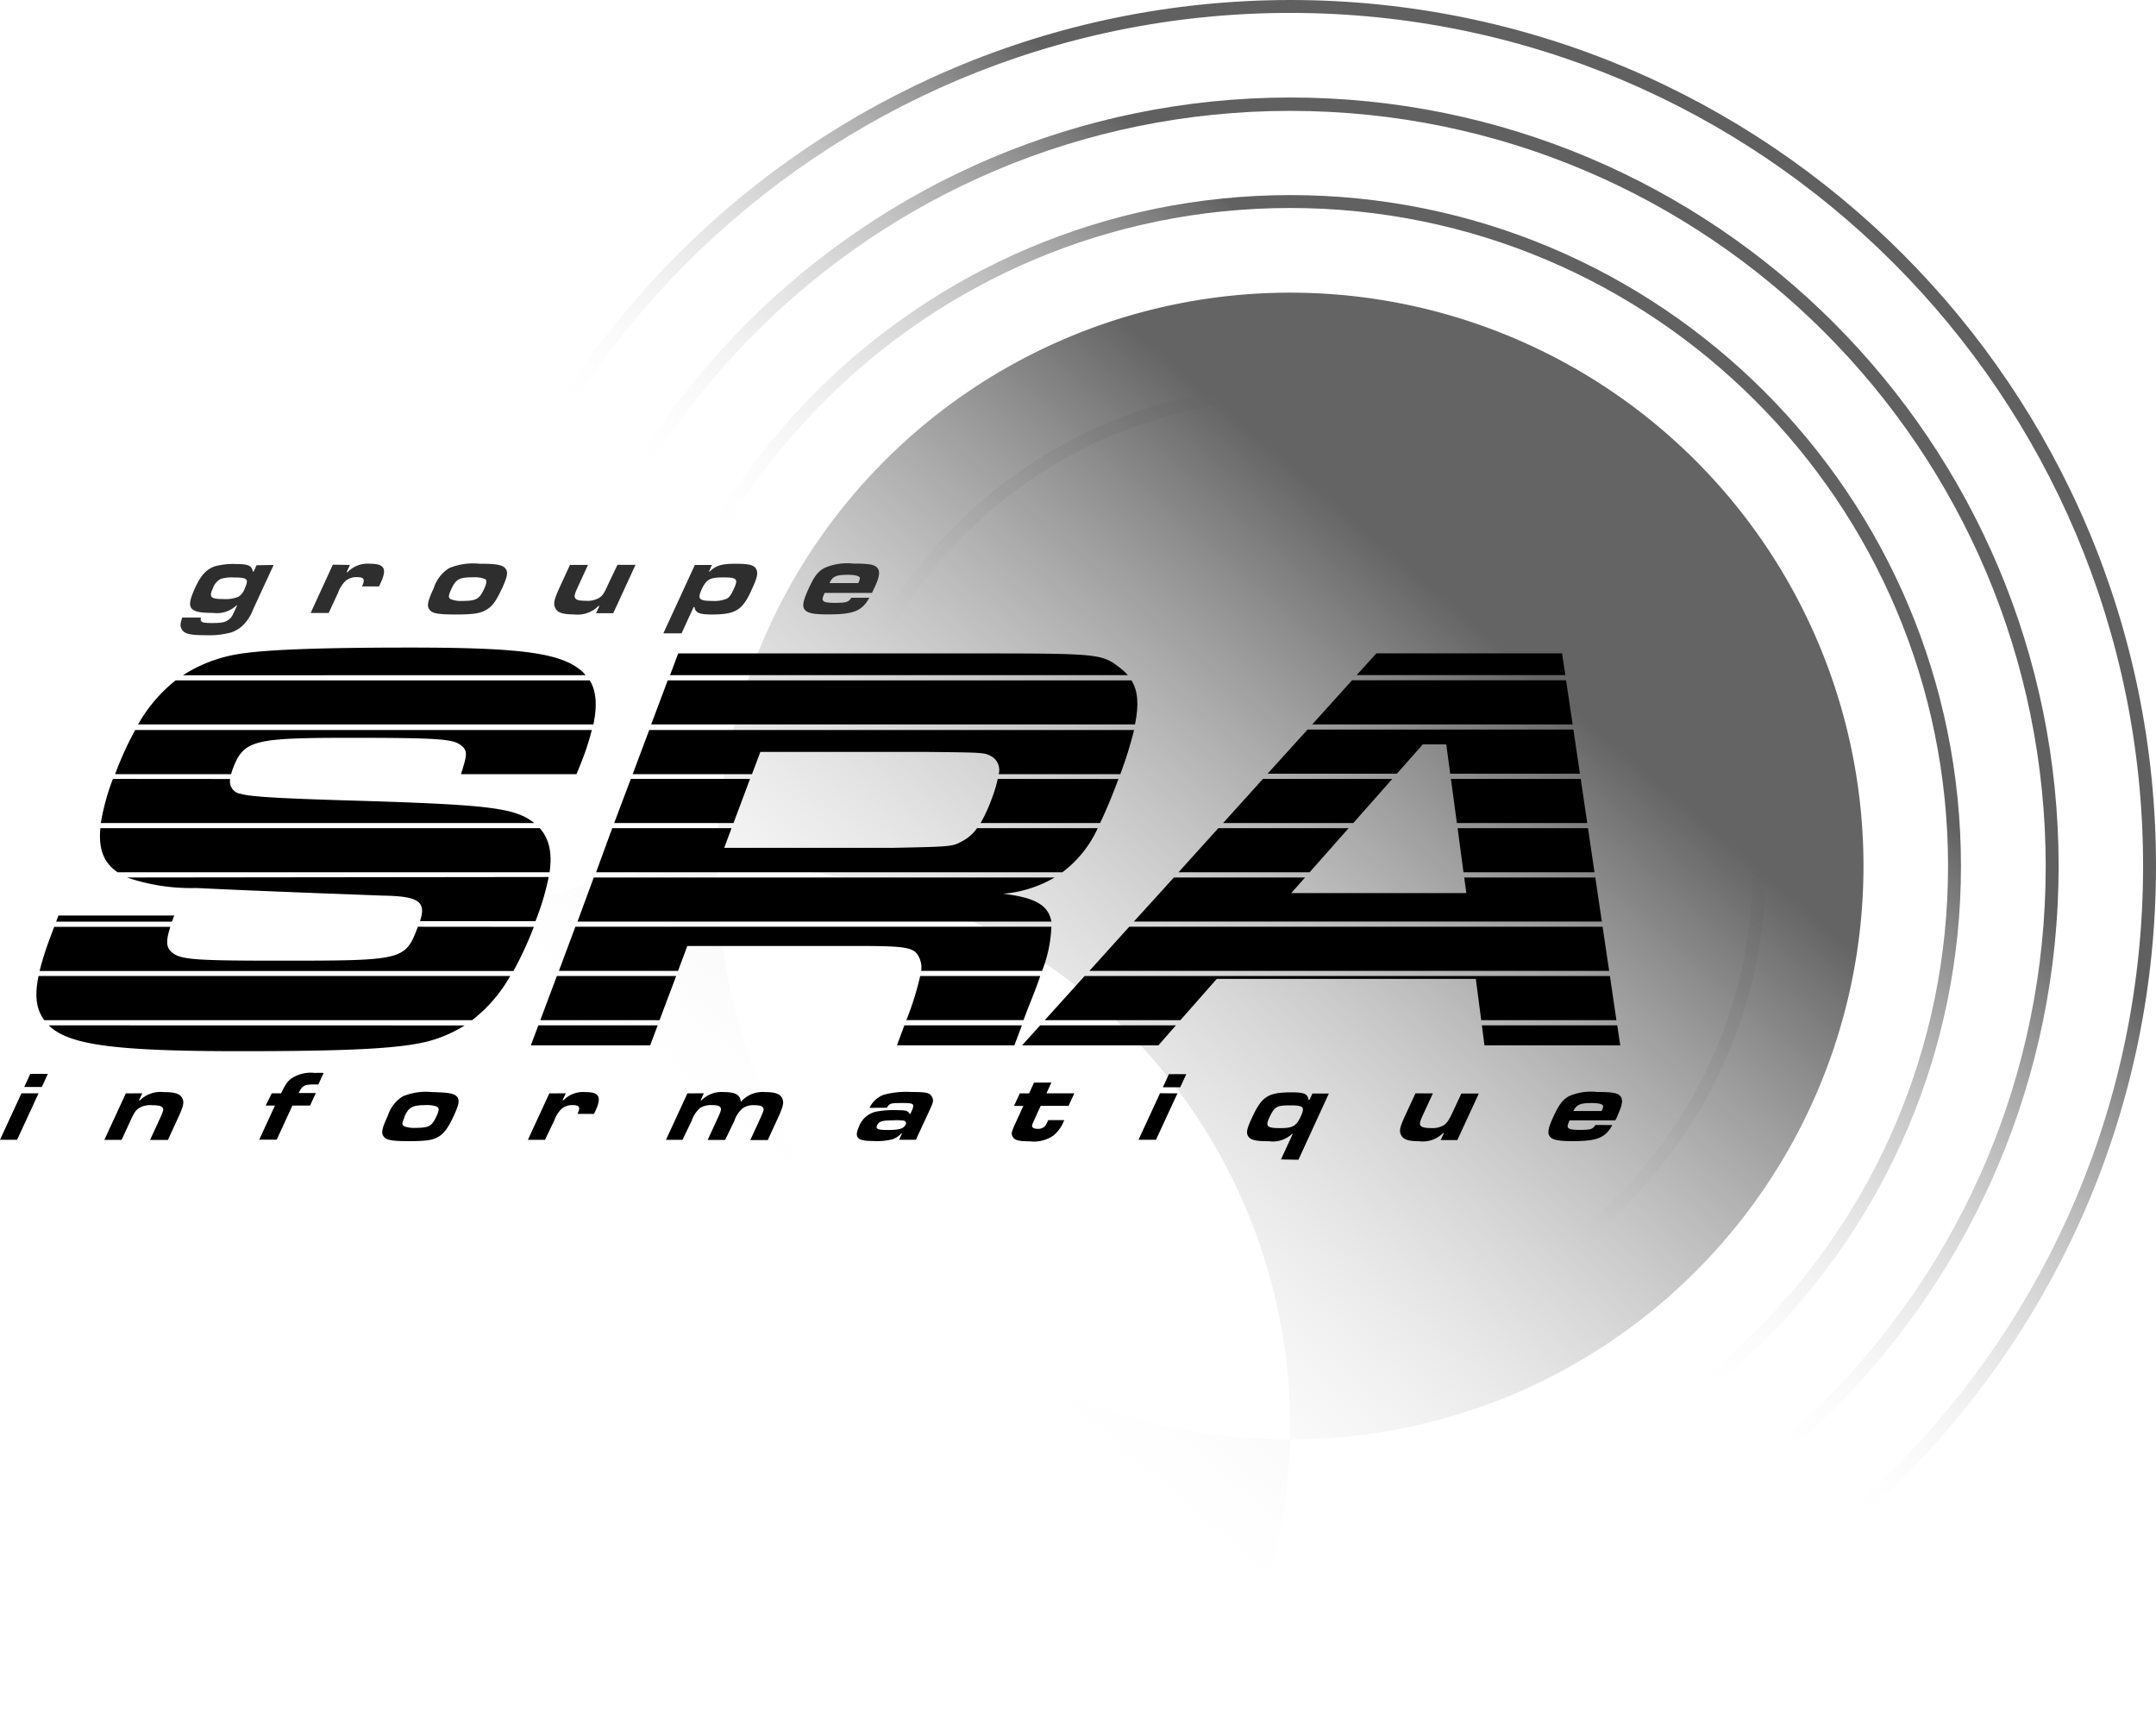 <svg xmlns="http://www.w3.org/2000/svg" xmlns:xlink="http://www.w3.org/1999/xlink" viewBox="0 0 636.715 511.447"><defs><style>.a{fill:url(#a);}.b{fill:url(#b);}.c{fill:url(#c);}.d{fill:url(#d);}.e{fill:url(#e);}.f{fill:#2e2e2e;}</style><linearGradient id="a" x1="0.403" y1="0.612" x2="0.818" y2="0.135" gradientUnits="objectBoundingBox"><stop offset="0" stop-color="#fff" stop-opacity="0"/><stop offset="1" stop-color="#5e5e5e"/></linearGradient><linearGradient id="b" x1="0.42" y1="0.593" x2="0.764" y2="0.194" gradientUnits="objectBoundingBox"><stop offset="0" stop-color="#fff" stop-opacity="0"/><stop offset="1" stop-color="#646464"/></linearGradient><linearGradient id="c" x1="0.431" y1="0.58" x2="0.725" y2="0.239" gradientUnits="objectBoundingBox"><stop offset="0" stop-color="#fff" stop-opacity="0"/><stop offset="1" stop-color="#616161"/></linearGradient><linearGradient id="d" x1="0.44" y1="0.57" x2="0.697" y2="0.272" gradientUnits="objectBoundingBox"><stop offset="0" stop-color="#fff" stop-opacity="0"/><stop offset="1" stop-color="#606060"/></linearGradient><linearGradient id="e" x1="0.447" y1="0.562" x2="0.675" y2="0.298" xlink:href="#d"/></defs><path class="a" d="M114.49,234.706c0,78.07,63.114,141.6,140.526,141.6s140.526-63.526,140.526-141.6S332.482,93,254.988,93,114.49,156.636,114.49,234.706Zm3.814,0c0-75.984,61.331-137.782,136.711-137.782s136.711,61.8,136.711,137.782S330.4,372.487,255.016,372.487s-136.739-61.8-136.739-137.782Z" transform="translate(126.004 21.018)"/><path class="b" d="M104,252.251A169.311,169.311,0,1,0,273.311,82.94,169.311,169.311,0,0,0,104,252.251Zm3.814,0a165.483,165.483,0,1,1-.027,0Z" transform="translate(107.708 3.472)"/><path class="c" d="M93.49,270.564c0,109.421,88.7,198.125,198.125,198.125s198.125-88.7,198.125-198.125S401.036,72.44,291.615,72.44c-109.371.121-198,88.754-198.125,198.124Zm3.814,0c0-107.315,87-194.31,194.31-194.31s194.31,87,194.31,194.31-87,194.31-194.31,194.31C184.35,464.754,97.425,377.829,97.3,270.565Z" transform="translate(89.377 -14.841)"/><path class="d" d="M83,288.878c0,125.334,101.6,226.938,226.938,226.938s226.938-101.6,226.938-226.938S435.272,61.94,309.938,61.94C184.66,62.076,83.136,163.6,83,288.878Zm3.814,0C86.89,165.664,186.825,65.836,310.038,65.892S533.1,165.866,533.061,289.079,433.123,512.153,309.91,512.138C186.7,511.987,86.875,412.092,86.814,288.878Z" transform="translate(71.082 -33.154)"/><path class="e" d="M72.5,307.173C72.5,448.405,186.991,562.9,328.223,562.9S583.947,448.405,583.947,307.173,469.455,51.45,328.223,51.45C187.06,51.616,72.666,166.01,72.5,307.173Zm3.814,0c0-139.122,112.778-251.9,251.9-251.909s251.913,112.778,251.918,251.9-112.778,251.913-251.9,251.918c-139.06-.161-251.752-112.849-251.918-251.909Z" transform="translate(52.769 -51.45)"/><path d="M41.267,135.26A67.589,67.589,0,0,0,37.7,148.294H165.713c-5.653-4.473-13.172-5.351-50.272-6.531-24.2-.686-33.56-1.207-36.359-2.085a3.677,3.677,0,0,1-3.183-4.391Z" transform="translate(-7.926 94.724)"/><path d="M45.167,130a97.772,97.772,0,0,0-5.927,13.035H73.486q.192-.713.494-1.537c3.183-8.507,6.064-9.193,34.686-9.193,26.014,0,30.185.357,32.545,2.086s1.921,3.019.165,8.644h34.109c.906-2.113,1.646-4.089,2-4.994a72.331,72.331,0,0,0,2.525-8.04Z" transform="translate(-5.241 85.55)"/><path d="M41.71,137.667H176.171c1.207-5.735.823-9.906-1.07-13.007H52.8A44.729,44.729,0,0,0,41.71,137.667Z" transform="translate(-0.933 76.236)"/><path d="M165.442,129.28a11.8,11.8,0,0,0-.96-1.043c-6.064-5.488-17.809-7.107-50.766-7.107-28.456,0-44.317.686-51.781,2.085a42.479,42.479,0,0,0-15.394,6.092Z" transform="translate(7.491 70.079)"/><path d="M42.828,153.595H170.4c.823-5.872-.165-9.961-2.909-13.035H37.724C37.148,146.679,38.685,150.823,42.828,153.595Z" transform="translate(-8.088 103.967)"/><path d="M32.89,151.771H67.109c.192-.576.412-1.153.659-1.811H33.576Z" transform="translate(-16.316 120.362)"/><path d="M142.823,151.17c-3.759,10.016-4.253,10.016-41.573,10.016-24.7,0-28.511-.357-31.008-2.415-1.729-1.427-1.921-3.211-.521-7.574h-34.3L34.4,153.942a90.968,90.968,0,0,0-3.293,10.29H171.059a104.09,104.09,0,0,0,6.01-13.034Z" transform="translate(-19.42 122.472)"/><path d="M40.52,145.957a58.367,58.367,0,0,0,20.526,3.1c10.4.521,19.456.878,27.661,1.207l9.056.357,18.3.686c10.565.165,12.9,1.729,10.976,7.546h34.109l.165-.439a75.685,75.685,0,0,0,3.732-12.6Z" transform="translate(-3.008 113.141)"/><path d="M32.09,161.78l.96.851c6.257,5.022,19.675,6.778,55.6,6.778,34.521,0,49.394-.878,57.352-3.458a39.323,39.323,0,0,0,8.946-4.144Z" transform="translate(-17.711 140.977)"/><path d="M31.4,156.47c-1.235,5.927-.659,9.906,1.7,13.035H159.442a43.412,43.412,0,0,0,11.251-13.035Z" transform="translate(-20.014 131.716)"/><path class="f" d="M73.779,112.426l-6.037,13.062a13.721,13.721,0,0,1-2.278,3.952,9.3,9.3,0,0,1-4.391,2.964,25.053,25.053,0,0,1-7.272.768c-4.555,0-6.229-.357-7.025-1.564s-.521-1.921,0-3.65h5.488v.274c-.192,1.07.466,1.345,3.265,1.345s3.924-.22,4.885-.933,1.07-1.015,2-3.019l.576-1.262H62.8a8.424,8.424,0,0,1-6.915,2.223c-3.787,0-5.488-.357-6.311-1.29s-.631-2.525,1.015-6.119,3.265-5.488,5.9-6.366a20.388,20.388,0,0,1,6.092-.659c3.677,0,4.747.439,5.049,2.223h.247l.851-1.866Zm-15.806,4.226a4.857,4.857,0,0,0-2.168,2.744c-1.18,2.552-.6,3.1,3.211,3.1a9.741,9.741,0,0,0,4.363-.686,4.638,4.638,0,0,0,1.893-2.5c1.235-2.744.741-3.183-3.128-3.183a10.62,10.62,0,0,0-4.171.494Z" transform="translate(7.035 54.388)"/><path class="f" d="M71.888,112.486l-.988,2.14h.274a8.233,8.233,0,0,1,6.641-2.5c4.281,0,5.1,1.454,3.128,5.708l-.466.988H75.455c.96-2.113.631-2.744-1.564-2.744a5.1,5.1,0,0,0-3.183,1.015,9.22,9.22,0,0,0-2.36,3.677l-2.744,5.9H60.28L66.838,112.4Z" transform="translate(31.456 54.328)"/><path class="f" d="M95.7,113.465c.933,1.043.768,2.36-.878,5.9s-2.744,5.269-4.583,6.366-3.787,1.427-9.083,1.427-6.943-.3-7.793-1.427-.549-2.442,1.262-6.366a10.7,10.7,0,0,1,4.555-5.9,18.441,18.441,0,0,1,8.973-1.29C92.869,112.148,94.818,112.5,95.7,113.465ZM79.753,119.8c-.851,1.866-.878,2.5,0,2.881a8.233,8.233,0,0,0,3.4.467c4.006,0,4.939-.521,6.339-3.54.878-1.921.906-2.744,0-3.018a8.67,8.67,0,0,0-3.265-.412c-4.089,0-5.049.521-6.476,3.595Z" transform="translate(53.474 54.282)"/><path class="f" d="M98.86,126.5l.988-2.14h-.274a8.671,8.671,0,0,1-7.244,2.5c-3.32,0-4.83-.521-5.488-1.811s-.466-2.415,1.317-6.311l2.991-6.5h5.324l-2.991,6.5c-.96,2.086-1.125,2.744-.8,3.293s1.1.8,3.1.8a6.915,6.915,0,0,0,3.9-.8c1.07-.659,1.592-1.427,2.744-4.061l2.744-5.735H110.5L103.937,126.5Z" transform="translate(77.174 54.557)"/><path class="f" d="M107.543,112.467h5.049l-.878,1.921h.274c1.729-1.756,3.512-2.278,7.574-2.278s5.488.412,6.092,1.564.384,2.387-1.29,6.01c-2.744,6.2-4.8,7.409-11.909,7.409-3.622,0-4.747-.521-5.022-2.2h-.247l-3.567,7.766H98.24Zm1.976,7.327c-1.262,2.744-.713,3.293,3.211,3.293a9.467,9.467,0,0,0,4.171-.631c.851-.439,1.372-1.207,2.25-3.128,1.235-2.744.741-3.183-3.156-3.183s-5.022.439-6.5,3.65Z" transform="translate(97.662 54.348)"/><path class="f" d="M132.812,122.249c-2.2,3.924-4.61,4.912-12.211,4.912-4.171,0-5.955-.357-6.805-1.317s-.659-2.47.988-6.092,2.744-5.269,4.857-6.339a16.794,16.794,0,0,1,8.4-1.262c4.83,0,6.366.3,7.19,1.345s.521,2.744-.878,5.708c-.137.3-.439.933-.768,1.619H119.612c-.659,1.454-.741,1.921-.412,2.332s1.4.6,3.348.6c3.4,0,4.144-.22,4.939-1.509Zm-3.266-4.336c.494-1.125.549-1.4.357-1.729s-1.235-.713-3.348-.713c-3.595,0-4.638.466-5.488,2.442Z" transform="translate(123.927 54.252)"/><path d="M38.238,172.735,31.9,186.456H26.85l6.339-13.721ZM40.982,167,39.2,170.869H34.012L35.8,167Z" transform="translate(-26.85 150.082)"/><path d="M49.276,169.348l-.96,2.086h.274a8.589,8.589,0,0,1,6.97-2.442c3.32,0,4.8.467,5.488,1.729s.439,2.36-1.317,6.147l-2.881,6.257H51.581l2.881-6.257c1.015-2.223,1.153-2.744.851-3.238s-1.207-.768-3.128-.768a6.476,6.476,0,0,0-3.951.906c-.96.686-1.372,1.317-2.525,3.842L43.184,183.1h-5.1l6.339-13.721Z" transform="translate(-7.264 153.469)"/><path d="M58.455,172.957H61.2c1.427-2.936,2.031-3.732,3.54-4.692a10.51,10.51,0,0,1,6.476-1.317,24.846,24.846,0,0,1,2.552,0l-1.564,3.4H70.83c-2.744,0-3.4.384-4.445,2.525h5.077l-1.7,3.7H64.546L59.909,186.65H54.75l4.638-10.071H56.643Z" transform="translate(21.811 149.86)"/><path d="M89.979,170.283c.906,1.015.741,2.278-.851,5.708s-2.744,5.1-4.418,6.147-3.65,1.372-8.781,1.372-6.723-.3-7.519-1.372-.521-2.36,1.235-6.147a10.373,10.373,0,0,1,4.418-5.708,17.837,17.837,0,0,1,8.671-1.262C87.234,169.131,89.046,169.35,89.979,170.283ZM74.584,176.4c-.823,1.811-.851,2.415,0,2.744a7.9,7.9,0,0,0,3.293.439c3.869,0,4.775-.494,6.119-3.4.851-1.866.878-2.525,0-2.909a8.4,8.4,0,0,0-3.156-.412c-4.061.055-4.994.576-6.366,3.54Z" transform="translate(44.894 153.439)"/><path d="M94.856,169.333l-.96,2.058h.274a8.068,8.068,0,0,1,6.421-2.415c4.144,0,4.939,1.4,3.046,5.488l-.439.96H98.314c.933-2.031.6-2.607-1.509-2.607a4.939,4.939,0,0,0-3.073.988,8.946,8.946,0,0,0-2.278,3.567l-2.744,5.708H83.66L90,169.36Z" transform="translate(72.233 153.484)"/><path d="M109.716,169.341l-.96,2.058h.274a8.369,8.369,0,0,1,6.668-2.415c3.32,0,4.775.851,4.939,2.881a8.616,8.616,0,0,1,7.272-2.881c2.744,0,4.308.521,4.912,1.784s.384,2.36-1.262,5.927l-2.964,6.449h-5.159L126.4,176.7c1.015-2.305,1.1-2.552.823-3.073s-1.043-.768-2.552-.768a5.625,5.625,0,0,0-3.458.878,8.233,8.233,0,0,0-2.47,3.7L116,183.116h-5.159l2.964-6.449c.988-2.168,1.1-2.525.851-3.073s-1.015-.768-2.5-.768a6.119,6.119,0,0,0-3.54.851,8.232,8.232,0,0,0-2.47,3.732l-2.744,5.68H98.52l6.339-13.721Z" transform="translate(98.15 153.476)"/><path d="M122.814,173.67a7.492,7.492,0,0,1,4.2-3.869,25.027,25.027,0,0,1,8.013-.823c4.61,0,5.488.192,6.2,1.372s.247,1.976-.905,4.5l-3.814,8.232h-4.967l.878-1.893h-.192a6.257,6.257,0,0,1-2.744,1.784,18.961,18.961,0,0,1-5.763.467c-4.555,0-5.488-1.015-4.006-4.281a7,7,0,0,1,4.967-4.363,27.434,27.434,0,0,1,6.723-.439c2.223,0,2.744.22,3.265,1.07h.22l.329-.741c.988-2.168.713-2.442-2.332-2.442-3.787,0-4.171,0-4.912,1.372Zm2.25,5.1c-.521,1.1.165,1.427,2.936,1.427,3.622,0,4.8-.357,5.488-1.564a.834.834,0,0,0-.357-1.153,14.108,14.108,0,0,0-3.265-.137C126.574,177.347,125.586,177.649,125.064,178.774Z" transform="translate(133.979 153.455)"/><path d="M147.443,167.93l-1.454,3.183h8.232l-1.7,3.7h-8.232l-1.839,4.034c-.686,1.509-.768,1.729-.686,2.058s.494.686,1.482.686a2.744,2.744,0,0,0,2.2-.686c.329-.329.412-.439,1.07-1.866h4.72a10.757,10.757,0,0,1-3.128,4.5,10.044,10.044,0,0,1-6.97,1.756c-3.293,0-4.5-.3-5.077-1.29s-.329-1.482.329-3.073l.933-2.058,1.839-4.034h-2.744l1.7-3.7h2.744l1.454-3.183Z" transform="translate(163.052 151.704)"/><path d="M160.878,172.683,154.539,186.4H149.38l6.339-13.721Zm2.607-5.653L161.7,170.9H156.57l1.784-3.869Z" transform="translate(186.855 150.134)"/><path d="M171.081,188.8l3.458-7.519h-.22a8.232,8.232,0,0,1-6.75,2.14c-3.952,0-5.488-.357-6.174-1.454s-.329-2.387,1.125-5.488c2.909-6.339,4.747-7.491,11.772-7.491,3.65,0,4.665.439,4.939,2.223h.274l.851-1.866h4.857l-8.973,19.538Zm-3.458-12.321c-1.18,2.525-.631,3.073,3.1,3.073s4.83-.494,6.174-3.4.823-3.32-3.211-3.32-4.555.467-6.065,3.65Z" transform="translate(207.222 153.552)"/><path d="M189.538,182.875l.96-2.058h-.274a8.4,8.4,0,0,1-7,2.415c-3.211,0-4.665-.494-5.351-1.756s-.439-2.333,1.29-6.092l2.909-6.284h5.159l-2.909,6.284c-.933,2-1.07,2.744-.768,3.183s1.043.768,3.019.768a6.7,6.7,0,0,0,3.759-.768c1.015-.631,1.537-1.372,2.744-3.924l2.552-5.488h5.159l-6.339,13.721Z" transform="translate(235.936 153.744)"/><path d="M212.364,178.784c-2.113,3.787-4.445,4.747-11.8,4.747-4.034,0-5.763-.357-6.586-1.29s-.659-2.387.96-5.9,2.744-5.1,4.692-6.119a16.3,16.3,0,0,1,8.232-1.207c4.665,0,6.174.3,6.943,1.317s.494,2.607-.851,5.488a6.643,6.643,0,0,1-.741,1.564H199.741c-.631,1.4-.713,1.866-.384,2.25s1.372.576,3.238.576c3.293,0,4.006-.192,4.775-1.454Zm-3.156-4.144c.467-1.07.521-1.345.357-1.674s-1.18-.686-3.238-.686c-3.458,0-4.473.439-5.488,2.36Z" transform="translate(263.794 153.417)"/><path d="M203.508,140.56a11.634,11.634,0,0,1-4.171,3.732c-3.073,1.729-3.073,1.729-20.91,2.086H128.841l2.168-5.818H95.775L91,153.595H228.7a33.726,33.726,0,0,0,10.455-13.035Z" transform="translate(85.035 103.967)"/><path d="M128.479,156.47A85.48,85.48,0,0,1,124.39,169.5h34.6l1.262-3.348c1.454-3.622,2.744-6.833,3.677-9.687Z" transform="translate(143.27 131.716)"/><path d="M93.8,145.87,89,158.9H228.949c-.906-5.241-5.488-7.162-14.269-8.232a35.976,35.976,0,0,0,15.23-4.8Z" transform="translate(81.546 113.229)"/><path d="M137.457,135.26a39.706,39.706,0,0,1-1.756,5.79,45.243,45.243,0,0,1-3.32,7.244h35.289c1.646-3.4,3.348-7.464,5.214-12.431l.22-.576Z" transform="translate(157.206 94.724)"/><path d="M234.162,128.181a14.842,14.842,0,0,0-2.031-1.921c-5.763-4.5-5.763-4.5-45.689-4.5H101.375l-2.415,6.421Z" transform="translate(98.918 71.178)"/><path d="M96.93,137.667H239.816c1.207-5.927.851-9.934-1.043-13.007H101.814Z" transform="translate(95.377 76.236)"/><path d="M91.857,151.17,87,164.2h35.179l2.744-7.354h49.888c14.571,0,17.041.357,18.44,3.128a6.86,6.86,0,0,1,.741,4.226h35.7a39.624,39.624,0,0,0,2.744-13.035Z" transform="translate(78.058 122.472)"/><path d="M58.15,118.054H93.357l4.912-13.035H63.034Z" transform="translate(101.42 183.166)"/><path d="M59.353,110.33l-2.223,5.9H92.364l2.223-5.9Z" transform="translate(99.641 192.427)"/><path d="M98.725,110.33l-2.2,5.9h34.686l2.223-5.9Z" transform="translate(168.359 192.427)"/><path d="M99.824,130,94.94,143.034h35.234l2.47-6.558h49.613c15.888.165,16.465.165,18.468,1.207a4.638,4.638,0,0,1,2.3,5.351h35.92A116.385,116.385,0,0,0,243.012,130Z" transform="translate(91.906 85.55)"/><path d="M71.012,83.81,66.1,96.845h35.234l4.885-13.035Z" transform="translate(115.286 146.174)"/><path d="M219.583,94.42l.631,4.61H168.488l4.089-4.61H133.83l-11.8,13.007H260.223L258.3,94.42Z" transform="translate(212.833 164.679)"/><path d="M165.549,102.145,177.075,89.11H138.6L126.83,102.145Z" transform="translate(221.205 155.417)"/><path d="M279.337,105.02H124.212L112.44,118.054H152.5l10.729-12.184h76.506l1.592,12.184h39.927Z" transform="translate(196.107 183.166)"/><path d="M129.012,99.72,117.24,112.754H270.745L268.8,99.72Z" transform="translate(204.479 173.922)"/><path d="M207.615,76.721l-.96-6.421H151.828l-5.818,6.421Z" transform="translate(254.657 122.611)"/><path d="M143.4,83.81,131.63,96.845h38.445L181.6,83.81Z" transform="translate(229.577 146.174)"/><path d="M152.992,73.2,141.22,86.234h76.917L216.189,73.2Z" transform="translate(246.303 127.669)"/><path d="M156.87,89.11l1.729,13.035h38.692L195.37,89.11Z" transform="translate(273.598 155.417)"/><path d="M159.48,110.33l.768,5.9H200.34l-.878-5.9Z" transform="translate(278.15 192.427)"/><path d="M115.324,110.33,110,116.23h40.256l5.159-5.9Z" transform="translate(191.852 192.427)"/><path d="M148.22,78.5l-11.8,13.035h38.171l7.656-8.644h6.943l1.153,8.644h38.308L226.729,78.5Z" transform="translate(237.931 136.912)"/><path d="M156.15,83.81l1.756,13.035h38.5L194.485,83.81Z" transform="translate(272.342 146.174)"/></svg>